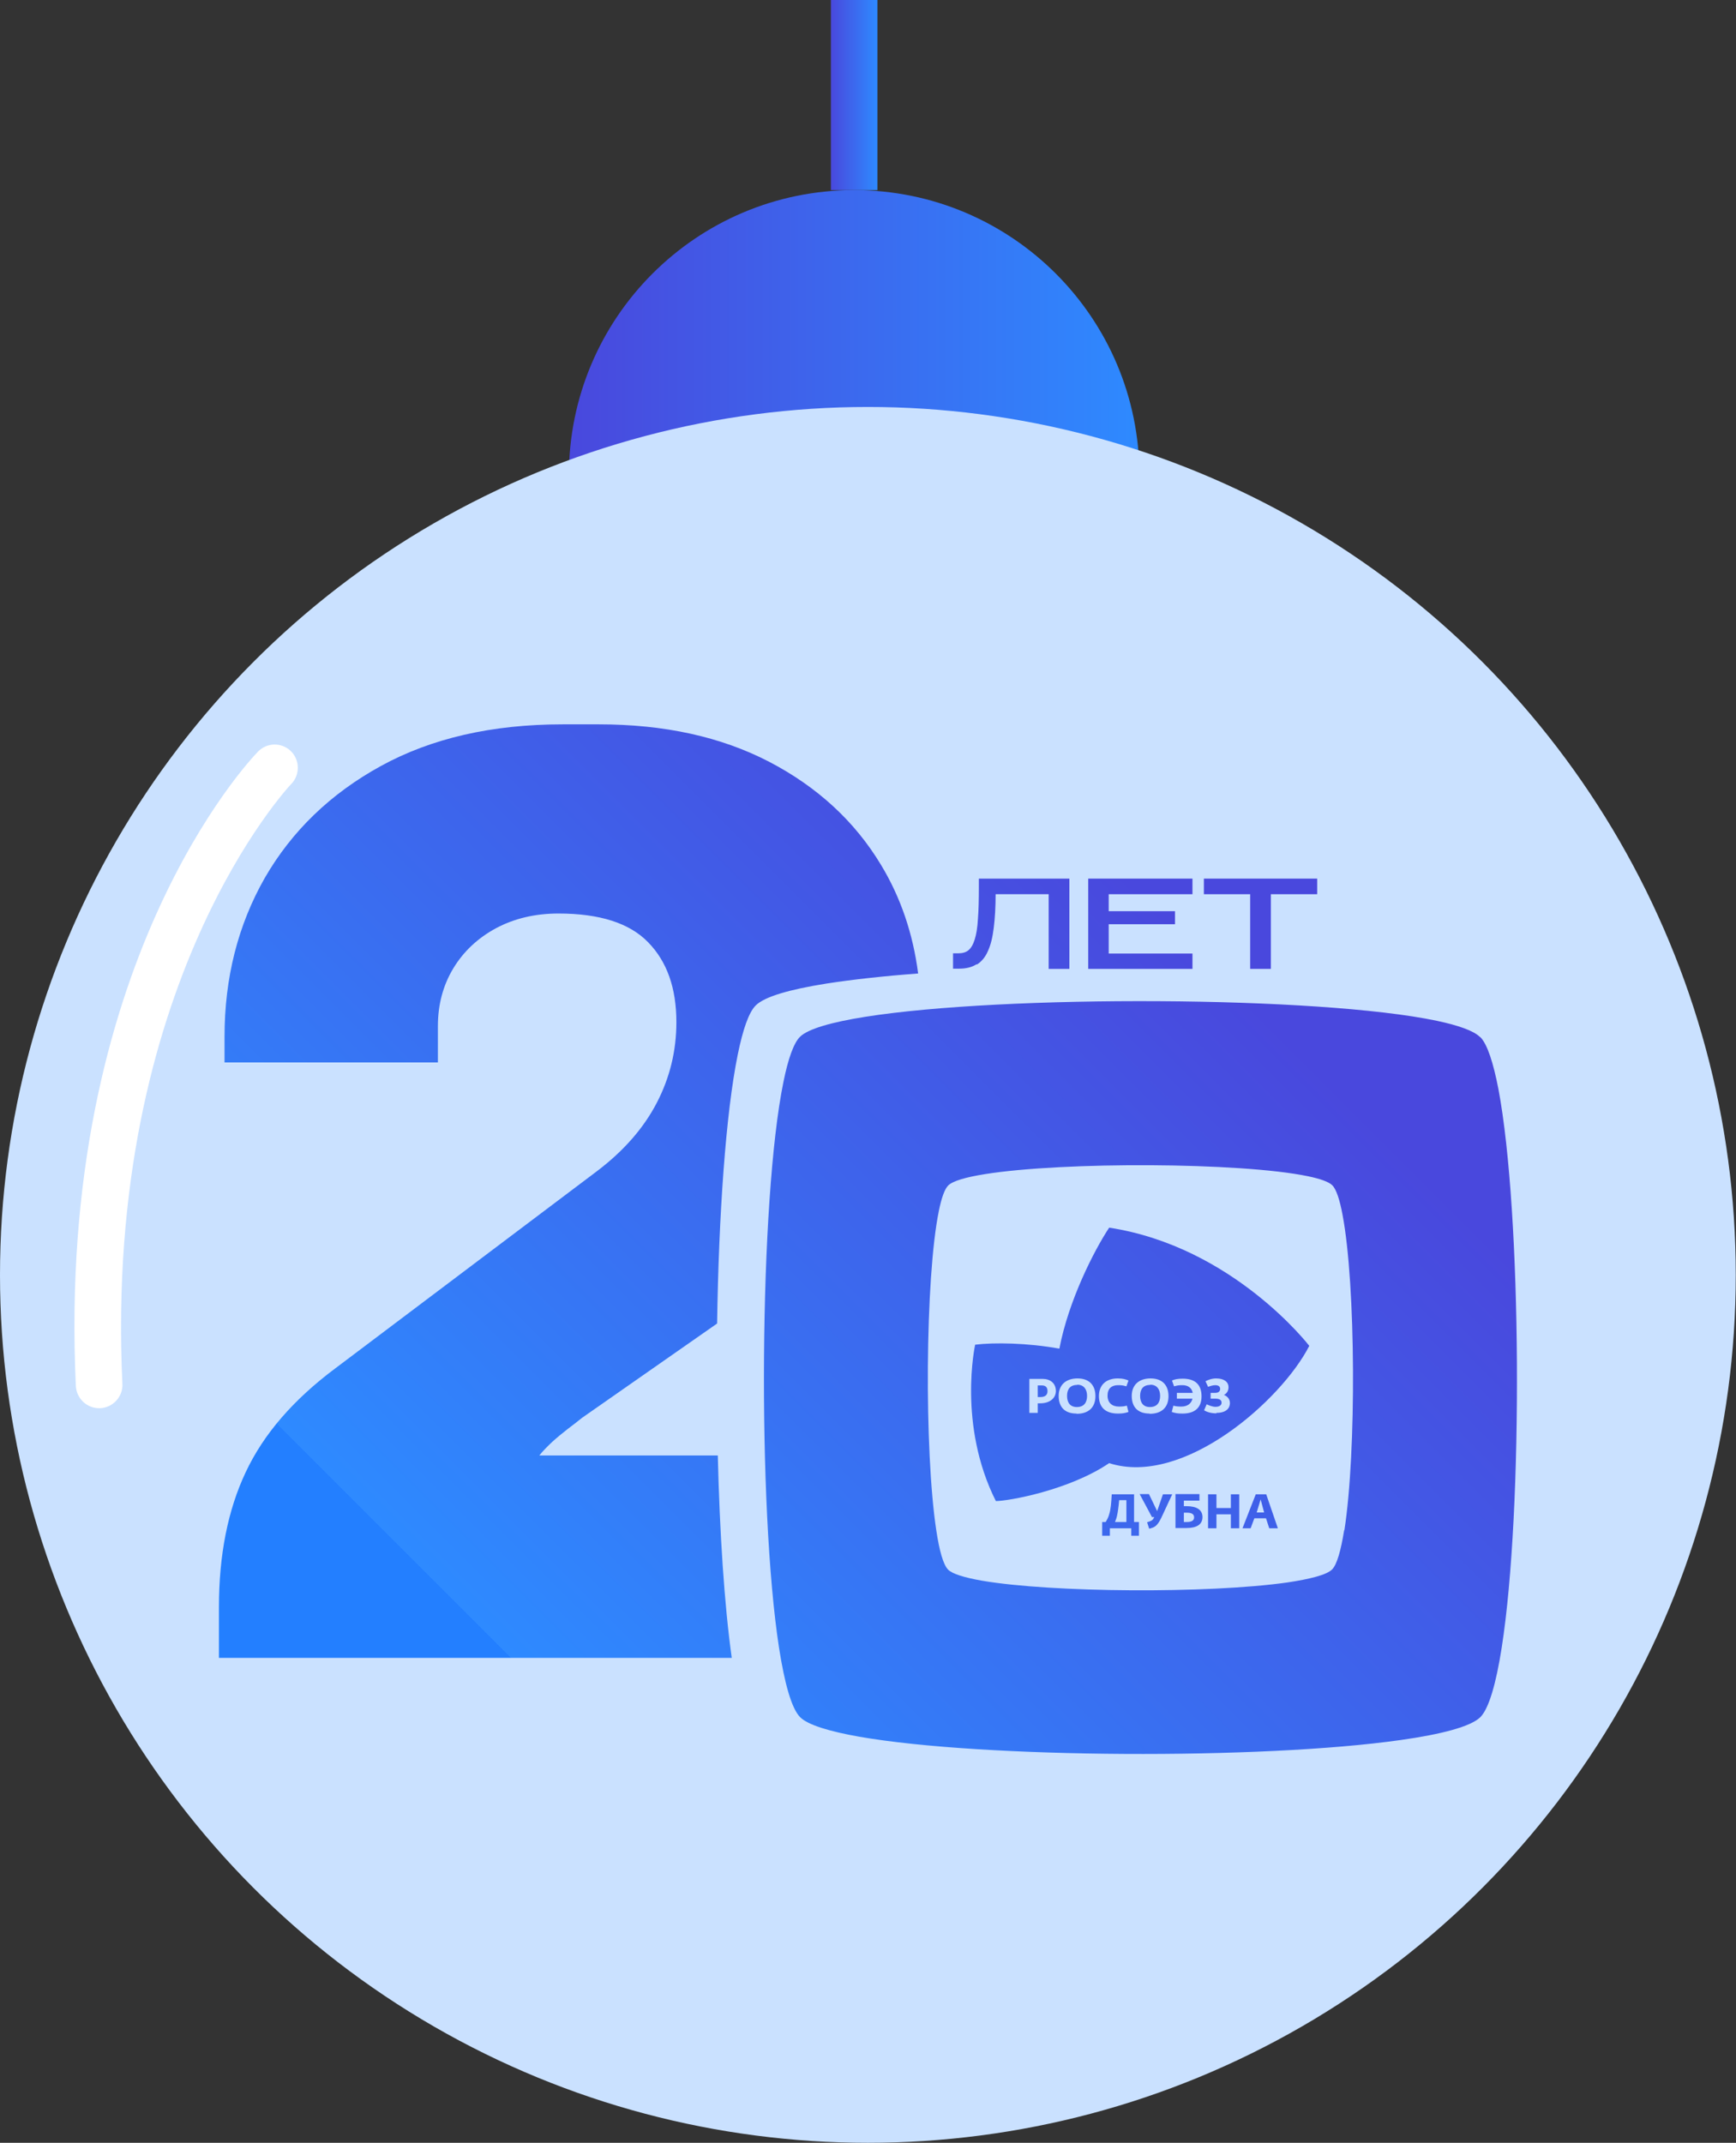 <?xml version="1.0" encoding="UTF-8"?> <svg xmlns="http://www.w3.org/2000/svg" xmlns:xlink="http://www.w3.org/1999/xlink" id="Layer_1" version="1.1" viewBox="0 0 74.61 92.09"><rect x="0" y="0" width="74.61" height="92.09" fill="#333333" stroke="none"/><defs><style> .st0 { fill: url(#linear-gradient2); } .st1 { fill: url(#linear-gradient10); } .st2 { fill: #fff; } .st3 { fill: url(#linear-gradient1); } .st4 { fill: url(#linear-gradient9); } .st5 { fill: url(#linear-gradient8); } .st6 { fill: url(#linear-gradient11); } .st7 { fill: none; stroke: url(#linear-gradient15); stroke-miterlimit: 10; stroke-width: 2px; } .st8 { fill: #cae1ff; } .st9 { fill: url(#linear-gradient12); } .st10 { fill: url(#linear-gradient7); } .st11 { fill: url(#linear-gradient4); } .st12 { fill: url(#linear-gradient14); } .st13 { fill: url(#linear-gradient5); } .st14 { fill: url(#linear-gradient3); } .st15 { fill: url(#linear-gradient6); } .st16 { fill: url(#linear-gradient13); } .st17 { fill: url(#linear-gradient); } </style><linearGradient id="linear-gradient" x1="24.44" y1="17.34" x2="48.97" y2="17.34" gradientUnits="userSpaceOnUse"><stop offset="0" stop-color="#4948dd"></stop><stop offset="1" stop-color="#2e8aff"></stop><stop offset="1" stop-color="#237fff"></stop></linearGradient><linearGradient id="linear-gradient1" x1="43.19" y1="32.42" x2="13.16" y2="62.45" xlink:href="#linear-gradient"></linearGradient><linearGradient id="linear-gradient2" x1="62.12" y1="51.36" x2="32.1" y2="81.38" xlink:href="#linear-gradient"></linearGradient><linearGradient id="linear-gradient3" x1="62.5" y1="51.73" x2="32.47" y2="81.76" xlink:href="#linear-gradient"></linearGradient><linearGradient id="linear-gradient4" x1="63.34" y1="52.58" x2="33.32" y2="82.6" xlink:href="#linear-gradient"></linearGradient><linearGradient id="linear-gradient5" x1="60.09" y1="49.33" x2="30.07" y2="79.35" xlink:href="#linear-gradient"></linearGradient><linearGradient id="linear-gradient6" x1="57.65" y1="46.88" x2="27.62" y2="76.91" xlink:href="#linear-gradient"></linearGradient><linearGradient id="linear-gradient7" x1="58.52" y1="47.76" x2="28.5" y2="77.78" xlink:href="#linear-gradient"></linearGradient><linearGradient id="linear-gradient8" x1="58.97" y1="48.2" x2="28.94" y2="78.22" xlink:href="#linear-gradient"></linearGradient><linearGradient id="linear-gradient9" x1="64.15" y1="53.39" x2="34.13" y2="83.41" xlink:href="#linear-gradient"></linearGradient><linearGradient id="linear-gradient10" x1="65.08" y1="54.31" x2="35.05" y2="84.34" xlink:href="#linear-gradient"></linearGradient><linearGradient id="linear-gradient11" x1="59.47" y1="48.71" x2="29.45" y2="78.73" xlink:href="#linear-gradient"></linearGradient><linearGradient id="linear-gradient12" x1="47.24" y1="36.48" x2="17.22" y2="66.5" xlink:href="#linear-gradient"></linearGradient><linearGradient id="linear-gradient13" x1="49.74" y1="38.97" x2="19.71" y2="69" xlink:href="#linear-gradient"></linearGradient><linearGradient id="linear-gradient14" x1="51.82" y1="41.06" x2="21.8" y2="71.08" xlink:href="#linear-gradient"></linearGradient><linearGradient id="linear-gradient15" x1="35.71" y1="4.09" x2="37.71" y2="4.09" xlink:href="#linear-gradient"></linearGradient></defs><path class="st17" d="M36.71,8.17h0c6.77,0,12.26,5.49,12.26,12.26v6.08h-24.52v-6.08c0-6.77,5.49-12.26,12.26-12.26Z"></path><circle class="st8" cx="37.3" cy="54.79" r="37.3"></circle><g><path class="st3" d="M39.46,41.84c-.22-1.71-.75-3.27-1.59-4.66-1.13-1.88-2.74-3.36-4.81-4.44-2.08-1.08-4.52-1.61-7.32-1.61h-1.56c-3.04,0-5.64.6-7.81,1.79-2.17,1.19-3.83,2.8-4.99,4.81-1.15,2.02-1.73,4.29-1.73,6.83v1.1h9.17v-1.56c0-.92.22-1.75.66-2.48.44-.73,1.06-1.31,1.84-1.73.79-.42,1.68-.63,2.68-.63,1.77,0,3.06.41,3.86,1.24.81.83,1.21,1.97,1.21,3.43,0,1.23-.28,2.38-.84,3.46-.56,1.08-1.41,2.06-2.57,2.94l-11.24,8.47c-1.81,1.35-3.09,2.83-3.86,4.47-.77,1.63-1.15,3.57-1.15,5.79v2.19h22.04c-.32-2.29-.52-5.39-.6-8.7h-7.67c.15-.19.34-.38.55-.58.21-.19.43-.37.66-.55.23-.17.44-.34.63-.49l5.8-4.05c.07-4.64.37-9.03.89-11.57.22-1.07.47-1.8.77-2.1.38-.38,1.47-.69,3.04-.94,1.1-.17,2.43-.32,3.91-.43Z"></path><path class="st0" d="M48.75,64.22h-.97c-.02.38-.04.64-.11.86-.03.12-.09.23-.15.33h-.15v.59h.33v-.32h.92v.32h.33v-.59h-.21v-1.2ZM48.4,65.41h-.48c.04-.1.07-.18.09-.28.03-.14.06-.33.09-.66h.31v.94Z"></path><path class="st14" d="M49.73,64.94l-.35-.73h-.4l.53.99h.1l-.03.05c-.05.1-.12.12-.28.17l.09.28c.21-.06.33-.08.52-.47l.47-1.01h-.4l-.25.73Z"></path><path class="st11" d="M51,64.73h-.12v-.24h.67v-.28h-1.03v1.46h.47c.45,0,.69-.16.69-.47s-.24-.47-.69-.47ZM51.01,65.41h-.13v-.4h.13c.23,0,.31.08.31.2s-.08.2-.31.2Z"></path><path class="st13" d="M49.43,59.52c-.31,0-.43.2-.43.47s.12.48.42.48c.32,0,.44-.21.44-.48s-.13-.48-.42-.48Z"></path><path class="st15" d="M44.77,59.54h-.17v.5h.12c.22,0,.3-.11.3-.25,0-.15-.06-.25-.25-.25Z"></path><path class="st10" d="M46.29,59.52c-.31,0-.43.2-.43.47s.12.48.42.48c.32,0,.44-.21.44-.48s-.13-.48-.42-.48Z"></path><path class="st5" d="M47.67,52.76c-.64.97-1.74,3.11-2.14,5.2-1.38-.25-2.81-.27-3.62-.17,0,0-.76,3.44.89,6.72.55,0,3.16-.47,4.87-1.63,3.2,1.03,7.42-2.72,8.6-5.04,0,0-3.27-4.26-8.6-5.08ZM44.71,60.31h-.11v.41h-.36v-1.46h.57c.33,0,.57.19.57.52,0,.29-.24.53-.68.53ZM46.27,60.75c-.52,0-.77-.29-.77-.76s.31-.75.81-.75c.53,0,.77.32.77.76,0,.47-.28.76-.81.76ZM48.05,60.75c-.54,0-.82-.27-.82-.75s.31-.76.81-.76c.22,0,.35.04.46.09l-.09.25c-.14-.04-.2-.05-.36-.05-.27,0-.45.14-.45.45s.2.47.49.47c.14,0,.23-.01.34-.04l.07.27c-.14.05-.26.07-.45.07ZM49.41,60.75c-.52,0-.77-.29-.77-.76s.31-.75.81-.75c.53,0,.77.32.77.76,0,.47-.28.76-.81.76ZM50.81,60.75c-.19,0-.31-.02-.45-.07l.07-.27c.11.03.2.04.34.04.25,0,.43-.12.48-.34h-.67v-.25h.68c-.04-.22-.21-.33-.44-.33-.16,0-.22.01-.36.05l-.09-.25c.11-.05.24-.08.46-.08.53,0,.81.25.81.76,0,.48-.28.74-.82.74ZM52.28,60.74c-.22,0-.4-.05-.53-.13l.11-.26c.08.04.24.11.38.11s.26-.05.26-.18-.12-.17-.27-.17h-.2v-.25h.2c.14,0,.21-.07.21-.17s-.07-.16-.21-.16c-.11,0-.22.04-.31.07l-.11-.24c.1-.05.26-.12.46-.12.36,0,.53.17.53.37,0,.19-.1.29-.2.34h0c.1.03.26.14.26.35,0,.2-.14.42-.58.42Z"></path><polygon class="st4" points="52.9 64.81 52.28 64.81 52.28 64.22 51.92 64.22 51.92 65.68 52.28 65.68 52.28 65.08 52.9 65.08 52.9 65.68 53.26 65.68 53.26 64.22 52.9 64.22 52.9 64.81"></polygon><path class="st1" d="M53.97,64.22l-.57,1.46h.35l.16-.43h.5l.14.43h.37l-.5-1.46h-.46ZM54.01,65l.17-.56.15.56h-.32Z"></path><path class="st6" d="M63.61,44.57c-.27-.27-.92-.5-1.86-.7-5.09-1.07-18.58-1.12-24.57-.17-1.45.23-2.46.52-2.8.86-.27.27-.51.95-.71,1.94-1.04,5.09-1.12,18.26-.19,24.31.24,1.54.54,2.62.91,2.99.33.33,1.25.61,2.55.84,5.34.93,17.27.99,23.26.14,1.77-.25,3.01-.58,3.42-.98.37-.37.68-1.45.92-2.99.93-5.94.86-18.7-.14-24-.22-1.14-.48-1.94-.78-2.24ZM57.77,65.76c-.14.87-.31,1.48-.52,1.69-.23.23-.93.41-1.93.56-3.38.48-10.12.44-13.13-.08-.74-.13-1.26-.29-1.44-.47-.21-.21-.38-.82-.51-1.69-.52-3.42-.48-10.85.11-13.73.11-.55.25-.94.4-1.09.2-.2.77-.36,1.58-.49,3.38-.54,11-.51,13.88.09.53.11.9.24,1.05.39.17.17.32.62.44,1.27.57,2.99.6,10.2.08,13.55Z"></path><path class="st9" d="M41.99,41.45c.2-.13.36-.32.47-.58.12-.26.2-.59.25-1,.05-.4.08-.89.08-1.44h2.28v3.21h.89v-3.88h-3.89v.32c0,.57-.01,1.04-.04,1.41-.02.37-.07.67-.14.89-.07.22-.16.37-.27.46-.11.09-.26.13-.43.13h-.23v.66h.26c.3,0,.55-.06.75-.19Z"></path><polygon class="st16" points="51.25 40.98 47.65 40.98 47.65 39.72 50.5 39.72 50.5 39.16 47.65 39.16 47.65 38.43 51.25 38.43 51.25 37.76 46.77 37.76 46.77 41.64 51.25 41.64 51.25 40.98"></polygon><polygon class="st12" points="53.73 41.64 54.62 41.64 54.62 38.43 56.61 38.43 56.61 37.76 51.74 37.76 51.74 38.43 53.73 38.43 53.73 41.64"></polygon></g><path class="st2" d="M4.26,60.52c-.53,0-.97-.42-1-.95-.85-18.13,7.47-26.9,7.83-27.27.39-.4,1.02-.4,1.41-.02s.4,1.02.02,1.41h0c-.08.08-8.07,8.57-7.26,25.78.03.55-.4,1.02-.95,1.05-.02,0-.03,0-.05,0Z"></path><line class="st7" x1="36.71" y1="8.17" x2="36.71"></line></svg> 